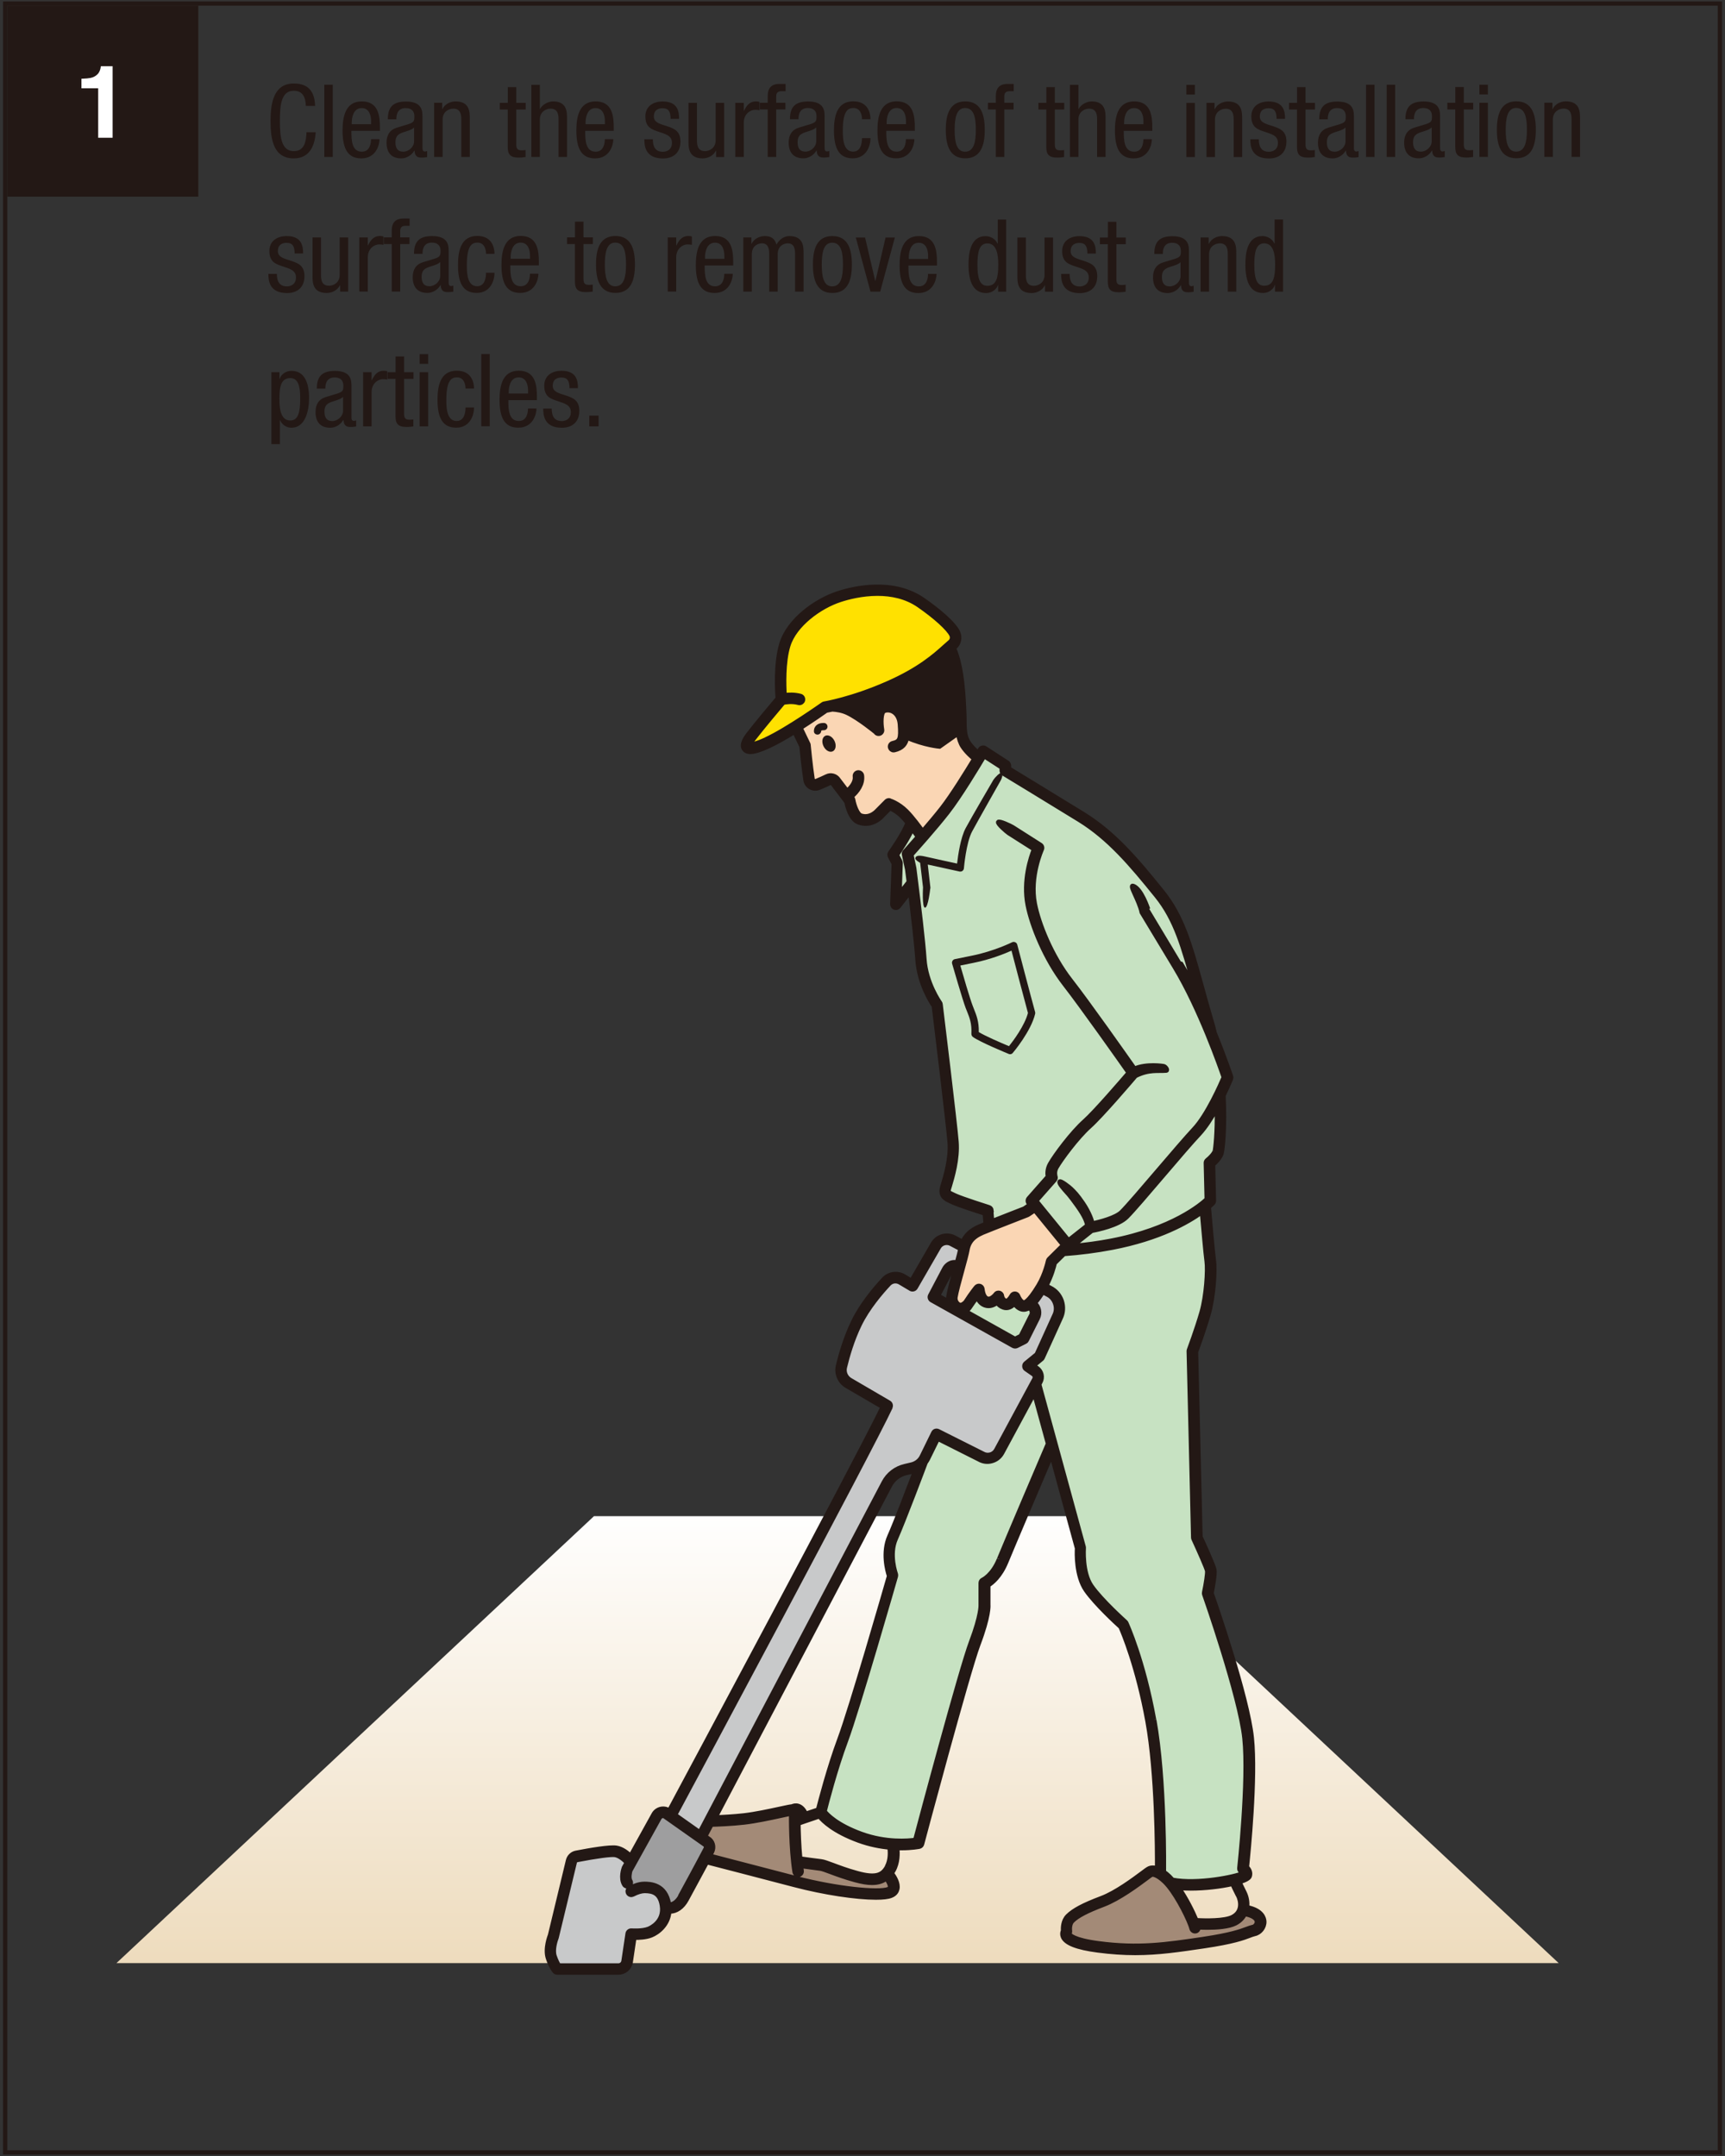 <?xml version="1.0" encoding="UTF-8"?>
<svg id="_レイヤー_2" data-name="レイヤー 2" xmlns="http://www.w3.org/2000/svg" width="240" height="300" xmlns:xlink="http://www.w3.org/1999/xlink" viewBox="0 0 240 300">
  <rect x="0" y="0" width="240" height="300" fill="#333333" stroke="none"/>
  <defs>
    <style>
      .cls-1 {
        fill: url(#linear-gradient);
      }

      .cls-2 {
        fill: #fad6b4;
      }

      .cls-3 {
        fill: #fff;
      }

      .cls-4 {
        fill: #ffe100;
      }

      .cls-5 {
        fill: #9e9e9f;
      }

      .cls-6 {
        fill: #c7e2c2;
      }

      .cls-7 {
        fill: #c8c9ca;
      }

      .cls-8, .cls-9 {
        fill: #231815;
      }

      .cls-10 {
        fill: #a38a77;
      }

      .cls-11 {
        fill: none;
      }

      .cls-11, .cls-9 {
        stroke: #231815;
        stroke-width: .59px;
      }
    </style>
    <linearGradient id="linear-gradient" x1="116.53" y1="209.86" x2="116.53" y2="286.76" gradientUnits="userSpaceOnUse">
      <stop offset="0" stop-color="#fff"/>
      <stop offset="1" stop-color="#ead4af"/>
    </linearGradient>
  </defs>
  <rect class="cls-8" x="1.01" y=".79" width="26.58" height="26.58"/>
  <g>
    <path class="cls-8" d="M214.87,21.83h1.18v-5.2c0-1.1,.86-1.52,1.49-1.52,1.07,0,1.11,.94,1.11,1.52v5.2h1.18v-5.34c0-.89,0-2.39-1.98-2.39-.73,0-1.52,.39-1.83,1.08h-.03v-.89h-1.12v7.53Zm-3.93-.73c-1.21,0-1.45-1.41-1.45-3.04s.25-3.04,1.45-3.04c1.27,0,1.5,1.41,1.5,3.04s-.25,3.04-1.5,3.04Zm-2.68-3.04c0,2.12,.53,3.96,2.71,3.96s2.71-1.84,2.71-3.96-.53-3.96-2.71-3.96-2.71,1.84-2.71,3.96Zm-2.43-4.92h1.18v-1.35h-1.18v1.35Zm0,8.69h1.18v-7.53h-1.18v7.53Zm-3.36-7.53h-1.1v.93h1.1v5.2c0,.98,.3,1.49,1.52,1.49,.49,0,.8-.06,.96-.08v-.97c-.13,.01-.27,.04-.52,.04-.62,0-.77-.24-.77-.84v-4.84h1.31v-.93h-1.31v-2.19h-1.18v2.19Zm-3.28,5.37c0,.77-.74,1.43-1.52,1.43s-1.07-.53-1.07-1.29c0-.66,.2-.96,.58-1.19,.53-.32,1.57-.42,2.01-.89v1.94Zm-2.46-3.09v-.07c0-.27,0-1.48,1.29-1.48,.79,0,1.21,.41,1.21,1.11,0,.63,0,.87-.86,1.14l-1.59,.48c-.97,.3-1.42,1.03-1.42,2.08,0,1.35,.65,2.19,2.05,2.19,.7,0,1.43-.41,1.81-1.08h.03c.06,.97,.62,.97,1.07,.97,.3,0,.6-.06,.69-.07v-.84l-.28,.07c-.37,0-.37-.3-.37-.6v-4.2c0-.79,0-2.16-2.29-2.16-1.8,0-2.53,.76-2.53,2.47h1.18Zm-3.8,5.26h1.18V11.79h-1.18v10.04Zm-2.87,0h1.18V11.79h-1.18v10.04Zm-2.86-2.16c0,.77-.74,1.43-1.52,1.43s-1.07-.53-1.07-1.29c0-.66,.2-.96,.58-1.19,.53-.32,1.57-.42,2.01-.89v1.94Zm-2.46-3.09v-.07c0-.27,0-1.48,1.29-1.48,.79,0,1.21,.41,1.21,1.11,0,.63,0,.87-.86,1.14l-1.59,.48c-.97,.3-1.42,1.03-1.42,2.08,0,1.35,.65,2.19,2.05,2.19,.7,0,1.43-.41,1.81-1.08h.03c.06,.97,.62,.97,1.07,.97,.3,0,.6-.06,.69-.07v-.84l-.28,.07c-.37,0-.37-.3-.37-.6v-4.2c0-.79,0-2.16-2.29-2.16-1.8,0-2.53,.76-2.53,2.47h1.18Zm-4.29-2.28h-1.1v.93h1.1v5.2c0,.98,.3,1.49,1.52,1.49,.49,0,.8-.06,.96-.08v-.97c-.13,.01-.27,.04-.52,.04-.62,0-.77-.24-.77-.84v-4.84h1.31v-.93h-1.31v-2.19h-1.18v2.19Zm-1.66,2.21c-.01-.89-.1-2.4-2.29-2.4-1.31,0-2.4,.67-2.4,2.08,0,1.56,.94,1.83,1.86,2.14s1.84,.52,1.84,1.53c0,1.07-.87,1.25-1.25,1.25-1.15,0-1.41-.83-1.41-1.74h-1.18c0,.77,.03,2.67,2.59,2.67,1.41,0,2.43-.77,2.43-2.36,0-1.49-.93-1.81-1.84-2.12-.93-.31-1.86-.48-1.86-1.36,0-1.05,.84-1.15,1.22-1.15,.86,0,1.11,.52,1.11,1.48h1.18Zm-10.93,5.33h1.18v-5.2c0-1.1,.86-1.52,1.49-1.52,1.07,0,1.11,.94,1.11,1.52v5.2h1.18v-5.34c0-.89,0-2.39-1.98-2.39-.73,0-1.52,.39-1.83,1.08h-.03v-.89h-1.12v7.53Zm-2.8-8.69h1.18v-1.35h-1.18v1.35Zm0,8.69h1.18v-7.53h-1.18v7.53Zm-4.74-3.63v-.48c0-1.62-.21-3.63-2.52-3.63s-2.68,2.18-2.68,4.06c0,2.59,.77,3.87,2.61,3.87,2.05,0,2.53-1.87,2.53-2.67h-1.18c0,.56-.15,1.74-1.28,1.74-1.45,0-1.45-1.74-1.45-2.9h3.96Zm-3.92-.93v-.28c0-.45,.14-1.97,1.38-1.97,1.04,0,1.31,1,1.31,1.84v.41h-2.68Zm-7.54,4.55h1.18v-5.2c0-1.1,.86-1.52,1.49-1.52,1.07,0,1.11,.94,1.11,1.52v5.2h1.18v-5.34c0-.89,0-2.39-1.94-2.39-.67,0-1.5,.44-1.81,1.05h-.03v-3.36h-1.18v10.04Zm-3.29-7.53h-1.1v.93h1.1v5.2c0,.98,.3,1.49,1.52,1.49,.49,0,.8-.06,.96-.08v-.97c-.13,.01-.27,.04-.52,.04-.62,0-.77-.24-.77-.84v-4.84h1.31v-.93h-1.31v-2.19h-1.18v2.19Zm-7.02,7.53h1.18v-6.61h1.29v-.93h-1.29v-.89c0-.52,.25-.72,.76-.72h.55v-1.01h-.86c-1.14,0-1.63,.59-1.63,1.73v.89h-1.1v.93h1.1v6.61Zm-4.28-.73c-1.21,0-1.45-1.41-1.45-3.04s.25-3.04,1.45-3.04c1.27,0,1.5,1.41,1.5,3.04s-.25,3.04-1.5,3.04Zm-2.68-3.04c0,2.12,.53,3.96,2.71,3.96s2.71-1.84,2.71-3.96-.53-3.96-2.71-3.96-2.71,1.84-2.71,3.96Zm-4.31,.14v-.48c0-1.62-.21-3.63-2.52-3.63s-2.68,2.18-2.68,4.06c0,2.59,.77,3.87,2.61,3.87,2.05,0,2.53-1.87,2.53-2.67h-1.18c0,.56-.15,1.74-1.28,1.74-1.45,0-1.45-1.74-1.45-2.9h3.96Zm-3.92-.93v-.28c0-.45,.14-1.97,1.38-1.97,1.04,0,1.31,1,1.31,1.84v.41h-2.68Zm-2.25-.69c0-.87-.35-2.49-2.4-2.49-2.32,0-2.68,2.18-2.68,4.06,0,2.59,.77,3.87,2.61,3.87s2.47-1.62,2.47-2.81h-1.18c0,.82-.22,1.88-1.24,1.88-1.42,0-1.43-1.97-1.43-2.95,0-2.76,.74-3.12,1.48-3.12,.9,0,1.19,.83,1.19,1.56h1.18Zm-7.55,3.08c0,.77-.74,1.43-1.52,1.43s-1.07-.53-1.07-1.29c0-.66,.2-.96,.58-1.19,.53-.32,1.57-.42,2.01-.89v1.94Zm-2.46-3.09v-.07c0-.27,0-1.48,1.29-1.48,.79,0,1.21,.41,1.21,1.11,0,.63,0,.87-.86,1.14l-1.59,.48c-.97,.3-1.42,1.03-1.42,2.08,0,1.35,.65,2.19,2.05,2.19,.7,0,1.43-.41,1.81-1.08h.03c.06,.97,.62,.97,1.07,.97,.3,0,.6-.06,.69-.07v-.84l-.28,.07c-.37,0-.37-.3-.37-.6v-4.2c0-.79,0-2.16-2.29-2.16-1.8,0-2.53,.76-2.53,2.47h1.18Zm-4.29,5.26h1.18v-6.61h1.29v-.93h-1.29v-.89c0-.52,.25-.72,.76-.72h.55v-1.01h-.86c-1.14,0-1.63,.59-1.63,1.73v.89h-1.1v.93h1.1v6.61Zm-4.51,0h1.18v-4.77c0-1.25,.96-1.79,1.55-1.79,.38,0,.52,.04,.63,.06v-1.15c-.11-.06-.28-.08-.52-.08-.84,0-1.29,.6-1.63,1.32h-.03v-1.12h-1.18v7.53Zm-1.55-7.53h-1.18v5.2c0,1.1-.86,1.52-1.49,1.52-1.07,0-1.11-.94-1.11-1.52v-5.2h-1.18v5.34c0,.89,0,2.39,1.98,2.39,.73,0,1.52-.39,1.83-1.08h.03v.89h1.12v-7.53Zm-6.27,2.21c-.01-.89-.1-2.4-2.29-2.4-1.31,0-2.4,.67-2.4,2.08,0,1.56,.94,1.83,1.86,2.14s1.84,.52,1.84,1.53c0,1.07-.87,1.25-1.25,1.25-1.15,0-1.41-.83-1.41-1.74h-1.18c0,.77,.03,2.67,2.59,2.67,1.41,0,2.43-.77,2.43-2.36,0-1.49-.93-1.81-1.84-2.12-.93-.31-1.86-.48-1.86-1.36,0-1.05,.84-1.15,1.22-1.15,.86,0,1.11,.52,1.11,1.48h1.18Zm-9.09,1.7v-.48c0-1.62-.21-3.63-2.52-3.63s-2.68,2.18-2.68,4.06c0,2.59,.77,3.87,2.61,3.87,2.05,0,2.53-1.87,2.53-2.67h-1.18c0,.56-.15,1.74-1.28,1.74-1.45,0-1.45-1.74-1.45-2.9h3.96Zm-3.92-.93v-.28c0-.45,.14-1.97,1.38-1.97,1.04,0,1.31,1,1.31,1.84v.41h-2.68Zm-7.54,4.55h1.18v-5.2c0-1.1,.86-1.52,1.49-1.52,1.07,0,1.11,.94,1.11,1.52v5.2h1.18v-5.34c0-.89,0-2.39-1.94-2.39-.67,0-1.5,.44-1.81,1.05h-.03v-3.36h-1.18v10.04Zm-3.29-7.53h-1.1v.93h1.1v5.2c0,.98,.3,1.49,1.52,1.49,.49,0,.8-.06,.96-.08v-.97c-.13,.01-.27,.04-.52,.04-.62,0-.77-.24-.77-.84v-4.84h1.31v-.93h-1.31v-2.19h-1.18v2.19Zm-10.24,7.53h1.18v-5.2c0-1.1,.86-1.52,1.49-1.52,1.07,0,1.11,.94,1.11,1.52v5.2h1.18v-5.34c0-.89,0-2.39-1.98-2.39-.73,0-1.52,.39-1.83,1.08h-.03v-.89h-1.12v7.53Zm-2.79-2.16c0,.77-.74,1.43-1.52,1.43s-1.07-.53-1.07-1.29c0-.66,.2-.96,.58-1.19,.53-.32,1.57-.42,2.01-.89v1.94Zm-2.46-3.09v-.07c0-.27,0-1.48,1.29-1.48,.79,0,1.21,.41,1.21,1.11,0,.63,0,.87-.86,1.14l-1.59,.48c-.97,.3-1.42,1.03-1.42,2.08,0,1.35,.65,2.19,2.05,2.19,.7,0,1.43-.41,1.81-1.08h.03c.06,.97,.62,.97,1.07,.97,.3,0,.6-.06,.69-.07v-.84l-.28,.07c-.37,0-.37-.3-.37-.6v-4.2c0-.79,0-2.16-2.29-2.16-1.8,0-2.53,.76-2.53,2.47h1.18Zm-2.29,1.63v-.48c0-1.62-.21-3.63-2.52-3.63s-2.68,2.18-2.68,4.06c0,2.59,.77,3.87,2.61,3.87,2.05,0,2.53-1.87,2.53-2.67h-1.18c0,.56-.15,1.74-1.28,1.74-1.45,0-1.45-1.74-1.45-2.9h3.96Zm-3.92-.93v-.28c0-.45,.14-1.97,1.38-1.97,1.04,0,1.31,1,1.31,1.84v.41h-2.68Zm-3.82,4.55h1.18V11.79h-1.18v10.04Zm-2.48-3.44c-.04,1.22-.25,2.63-1.76,2.63-1.71,0-1.94-1.88-1.94-4.2s.22-4.2,1.94-4.2c1.28,0,1.64,.97,1.67,2.11h1.29c-.06-1.97-.91-3.12-2.97-3.12-2.77,0-3.23,2.68-3.23,5.21s.38,5.21,3.23,5.21c2.19,0,2.94-1.74,3.05-3.64h-1.29Z"/>
    <path class="cls-8" d="M178.52,30.54h-1.18v3.36h-.03c-.27-.65-.98-1.05-1.66-1.05-2.12,0-2.38,2.39-2.38,3.96,0,2.38,.67,3.96,2.46,3.96,.82,0,1.48-.56,1.63-1.12h.03v.93h1.12v-10.04Zm-4.01,6.27c0-1.8,.28-2.95,1.38-2.95,1.27,0,1.52,1.49,1.52,2.95,0,1.71-.21,2.95-1.52,2.95-1.1,0-1.38-1.15-1.38-2.95Zm-7.47,3.77h1.18v-5.2c0-1.1,.86-1.52,1.49-1.52,1.07,0,1.11,.94,1.11,1.52v5.2h1.18v-5.34c0-.89,0-2.39-1.98-2.39-.73,0-1.52,.39-1.83,1.08h-.03v-.89h-1.12v7.53Zm-2.79-2.16c0,.77-.74,1.43-1.52,1.43s-1.07-.53-1.07-1.29c0-.66,.2-.96,.58-1.19,.53-.32,1.57-.42,2.01-.89v1.94Zm-2.46-3.09v-.07c0-.27,0-1.48,1.29-1.48,.79,0,1.21,.41,1.21,1.11,0,.63,0,.87-.86,1.14l-1.59,.48c-.97,.3-1.42,1.03-1.42,2.08,0,1.35,.65,2.19,2.05,2.19,.7,0,1.43-.41,1.81-1.08h.03c.06,.97,.62,.97,1.07,.97,.3,0,.6-.06,.69-.07v-.84l-.28,.07c-.37,0-.37-.3-.37-.6v-4.2c0-.79,0-2.16-2.29-2.16-1.8,0-2.53,.76-2.53,2.47h1.18Zm-7.66-2.28h-1.1v.93h1.1v5.2c0,.98,.3,1.49,1.52,1.49,.49,0,.8-.06,.96-.08v-.97c-.13,.01-.27,.04-.52,.04-.62,0-.77-.24-.77-.84v-4.84h1.31v-.93h-1.31v-2.19h-1.18v2.19Zm-1.66,2.21c-.01-.89-.1-2.4-2.29-2.4-1.31,0-2.4,.67-2.4,2.08,0,1.56,.94,1.83,1.86,2.14s1.84,.52,1.84,1.53c0,1.07-.87,1.25-1.25,1.25-1.15,0-1.41-.83-1.41-1.74h-1.18c0,.77,.03,2.67,2.59,2.67,1.41,0,2.43-.77,2.43-2.36,0-1.49-.93-1.81-1.84-2.12-.93-.31-1.86-.48-1.86-1.36,0-1.05,.84-1.15,1.22-1.15,.86,0,1.11,.52,1.11,1.48h1.18Zm-5.96-2.21h-1.18v5.2c0,1.1-.86,1.52-1.49,1.52-1.07,0-1.11-.94-1.11-1.52v-5.2h-1.18v5.34c0,.89,0,2.39,1.98,2.39,.73,0,1.52-.39,1.83-1.08h.03v.89h1.12v-7.53Zm-6.51-2.5h-1.18v3.36h-.03c-.27-.65-.98-1.05-1.66-1.05-2.12,0-2.38,2.39-2.38,3.96,0,2.38,.67,3.96,2.46,3.96,.82,0,1.48-.56,1.63-1.12h.03v.93h1.12v-10.04Zm-4.01,6.27c0-1.8,.28-2.95,1.38-2.95,1.27,0,1.52,1.49,1.52,2.95,0,1.71-.21,2.95-1.52,2.95-1.1,0-1.38-1.15-1.38-2.95Zm-5.63,.14v-.48c0-1.62-.21-3.63-2.52-3.63s-2.68,2.18-2.68,4.06c0,2.59,.77,3.87,2.61,3.87,2.05,0,2.53-1.87,2.53-2.67h-1.18c0,.56-.15,1.74-1.28,1.74-1.45,0-1.45-1.74-1.45-2.9h3.96Zm-3.92-.93v-.28c0-.45,.14-1.97,1.38-1.97,1.04,0,1.31,1,1.31,1.84v.41h-2.68Zm-5.33,4.55h1.35l2.04-7.53h-1.29l-1.41,6.04h-.03l-1.41-6.04h-1.29l2.04,7.53Zm-5.33-.73c-1.21,0-1.45-1.41-1.45-3.04s.25-3.04,1.45-3.04c1.27,0,1.5,1.41,1.5,3.04s-.25,3.04-1.5,3.04Zm-2.68-3.04c0,2.12,.53,3.96,2.71,3.96s2.71-1.84,2.71-3.96-.53-3.96-2.71-3.96-2.71,1.84-2.71,3.96Zm-9.68,3.77h1.18v-5.2c0-1.18,.86-1.52,1.41-1.52,.97,0,1.01,.94,1.01,1.52v5.2h1.18v-5.2c0-1.18,.86-1.52,1.41-1.52,.97,0,1.01,.94,1.01,1.52v5.2h1.18v-5.34c0-.89,0-2.39-1.98-2.39-.77,0-1.45,.53-1.79,1.19-.24-.86-.76-1.19-1.63-1.19-.73,0-1.52,.39-1.83,1.08h-.03v-.89h-1.12v7.53Zm-1.41-3.63v-.48c0-1.62-.21-3.63-2.52-3.63s-2.68,2.18-2.68,4.06c0,2.59,.77,3.87,2.61,3.87,2.05,0,2.53-1.87,2.53-2.67h-1.18c0,.56-.15,1.74-1.28,1.74-1.45,0-1.45-1.74-1.45-2.9h3.96Zm-3.92-.93v-.28c0-.45,.14-1.97,1.38-1.97,1.04,0,1.31,1,1.31,1.84v.41h-2.68Zm-5.19,4.55h1.18v-4.77c0-1.25,.96-1.79,1.55-1.79,.38,0,.52,.04,.63,.06v-1.15c-.11-.06-.28-.08-.52-.08-.84,0-1.29,.6-1.63,1.32h-.03v-1.12h-1.18v7.53Zm-7.3-.73c-1.21,0-1.45-1.41-1.45-3.04s.25-3.04,1.45-3.04c1.27,0,1.5,1.41,1.5,3.04s-.25,3.04-1.5,3.04Zm-2.68-3.04c0,2.12,.53,3.96,2.71,3.96s2.71-1.84,2.71-3.96-.53-3.96-2.71-3.96-2.71,1.84-2.71,3.96Zm-2.93-3.77h-1.1v.93h1.1v5.2c0,.98,.3,1.49,1.52,1.49,.49,0,.8-.06,.96-.08v-.97c-.13,.01-.27,.04-.52,.04-.62,0-.77-.24-.77-.84v-4.84h1.31v-.93h-1.31v-2.19h-1.18v2.19Zm-5.02,3.91v-.48c0-1.62-.21-3.63-2.52-3.63s-2.68,2.18-2.68,4.06c0,2.59,.77,3.87,2.61,3.87,2.05,0,2.53-1.87,2.53-2.67h-1.18c0,.56-.15,1.74-1.28,1.74-1.45,0-1.45-1.74-1.45-2.9h3.96Zm-3.92-.93v-.28c0-.45,.14-1.97,1.38-1.97,1.04,0,1.31,1,1.31,1.84v.41h-2.68Zm-2.25-.69c0-.87-.35-2.49-2.4-2.49-2.32,0-2.68,2.18-2.68,4.06,0,2.59,.77,3.87,2.61,3.87s2.47-1.62,2.47-2.81h-1.18c0,.82-.22,1.88-1.24,1.88-1.42,0-1.43-1.97-1.43-2.95,0-2.76,.74-3.12,1.48-3.12,.9,0,1.19,.83,1.19,1.56h1.18Zm-7.55,3.08c0,.77-.74,1.43-1.52,1.43s-1.07-.53-1.07-1.29c0-.66,.2-.96,.58-1.19,.53-.32,1.57-.42,2.01-.89v1.94Zm-2.46-3.09v-.07c0-.27,0-1.48,1.29-1.48,.79,0,1.21,.41,1.21,1.11,0,.63,0,.87-.86,1.14l-1.59,.48c-.97,.3-1.42,1.03-1.42,2.08,0,1.35,.65,2.19,2.05,2.19,.7,0,1.43-.41,1.81-1.08h.03c.06,.97,.62,.97,1.07,.97,.3,0,.6-.06,.69-.07v-.84l-.28,.07c-.37,0-.37-.3-.37-.6v-4.2c0-.79,0-2.16-2.29-2.16-1.8,0-2.53,.76-2.53,2.47h1.18Zm-4.29,5.26h1.18v-6.61h1.29v-.93h-1.29v-.89c0-.52,.25-.72,.76-.72h.55v-1.01h-.86c-1.14,0-1.63,.59-1.63,1.73v.89h-1.1v.93h1.1v6.61Zm-4.51,0h1.18v-4.77c0-1.25,.96-1.79,1.55-1.79,.38,0,.52,.04,.63,.06v-1.15c-.11-.06-.28-.08-.52-.08-.84,0-1.29,.6-1.63,1.32h-.03v-1.12h-1.18v7.53Zm-1.55-7.53h-1.18v5.2c0,1.1-.86,1.52-1.49,1.52-1.07,0-1.11-.94-1.11-1.52v-5.2h-1.18v5.34c0,.89,0,2.39,1.98,2.39,.73,0,1.52-.39,1.83-1.08h.03v.89h1.12v-7.53Zm-6.27,2.21c-.01-.89-.1-2.4-2.29-2.4-1.31,0-2.4,.67-2.4,2.08,0,1.56,.94,1.83,1.86,2.14s1.84,.52,1.84,1.53c0,1.07-.87,1.25-1.25,1.25-1.15,0-1.41-.83-1.41-1.74h-1.18c0,.77,.03,2.67,2.59,2.67,1.41,0,2.43-.77,2.43-2.36,0-1.49-.93-1.81-1.84-2.12-.93-.31-1.86-.48-1.86-1.36,0-1.05,.84-1.15,1.22-1.15,.86,0,1.11,.52,1.11,1.48h1.18Z"/>
    <path class="cls-8" d="M81.99,59.32h1.29v-1.49h-1.29v1.49Zm-1.58-5.33c-.01-.89-.1-2.4-2.29-2.4-1.31,0-2.4,.67-2.4,2.08,0,1.56,.94,1.83,1.86,2.14s1.84,.52,1.84,1.53c0,1.07-.87,1.25-1.25,1.25-1.15,0-1.41-.83-1.41-1.74h-1.18c0,.77,.03,2.67,2.59,2.67,1.41,0,2.43-.77,2.43-2.36,0-1.49-.93-1.81-1.84-2.12-.93-.31-1.86-.48-1.86-1.36,0-1.05,.84-1.15,1.22-1.15,.86,0,1.11,.52,1.11,1.48h1.18Zm-5.71,1.7v-.48c0-1.62-.21-3.63-2.52-3.63s-2.68,2.18-2.68,4.06c0,2.59,.77,3.87,2.61,3.87,2.05,0,2.53-1.87,2.53-2.67h-1.18c0,.56-.15,1.74-1.28,1.74-1.45,0-1.45-1.74-1.45-2.9h3.96Zm-3.92-.93v-.28c0-.45,.14-1.97,1.38-1.97,1.04,0,1.31,1,1.31,1.84v.41h-2.68Zm-3.82,4.55h1.18v-10.04h-1.18v10.04Zm-1.01-5.24c0-.87-.35-2.49-2.4-2.49-2.32,0-2.68,2.18-2.68,4.06,0,2.59,.77,3.87,2.61,3.87s2.47-1.62,2.47-2.81h-1.18c0,.82-.22,1.88-1.24,1.88-1.42,0-1.43-1.97-1.43-2.95,0-2.76,.74-3.12,1.48-3.12,.9,0,1.19,.83,1.19,1.56h1.18Zm-7.56-3.44h1.18v-1.35h-1.18v1.35Zm0,8.69h1.18v-7.53h-1.18v7.53Zm-3.36-7.53h-1.1v.93h1.1v5.2c0,.98,.3,1.49,1.52,1.49,.49,0,.8-.06,.96-.08v-.97c-.13,.01-.27,.04-.52,.04-.62,0-.77-.24-.77-.84v-4.84h1.31v-.93h-1.31v-2.19h-1.18v2.19Zm-4.51,7.53h1.18v-4.77c0-1.25,.96-1.79,1.55-1.79,.38,0,.52,.04,.63,.06v-1.15c-.11-.06-.28-.08-.52-.08-.84,0-1.29,.6-1.63,1.32h-.03v-1.12h-1.18v7.53Zm-2.79-2.16c0,.77-.74,1.43-1.52,1.43s-1.07-.53-1.07-1.29c0-.66,.2-.96,.58-1.19,.53-.32,1.57-.42,2.01-.89v1.94Zm-2.46-3.09v-.07c0-.27,0-1.48,1.29-1.48,.79,0,1.21,.41,1.21,1.11,0,.63,0,.87-.86,1.14l-1.59,.48c-.97,.3-1.42,1.03-1.42,2.08,0,1.35,.65,2.19,2.05,2.19,.7,0,1.43-.41,1.81-1.08h.03c.06,.97,.62,.97,1.07,.97,.3,0,.6-.06,.69-.07v-.84l-.28,.07c-.37,0-.37-.3-.37-.6v-4.2c0-.79,0-2.16-2.29-2.16-1.8,0-2.53,.76-2.53,2.47h1.18Zm-7.51,7.73h1.18v-3.33h.03c.27,.65,.9,1.05,1.57,1.05,1.95,0,2.46-2.39,2.46-4.1,0-2.23-.67-3.82-2.46-3.82-.82,0-1.48,.56-1.63,1.12h-.03v-.93h-1.12v10.01Zm1.11-6.24c0-1.71,.21-2.95,1.52-2.95,1.1,0,1.38,1.15,1.38,2.81,0,1.94-.28,3.09-1.38,3.09-1.27,0-1.52-1.49-1.52-2.95Z"/>
  </g>
  <path class="cls-3" d="M13.66,12.3v6.87h2.01V9.21h-1.63l-.08,.4c-.09,.3-.21,.54-.38,.71-.25,.26-.57,.43-.96,.52-.25,.05-.68,.1-1.29,.12v1.33h2.34Z"/>
  <g>
    <polygon class="cls-1" points="216.86 273.16 16.2 273.16 82.64 210.97 150.42 210.97 216.86 273.16"/>
    <polygon class="cls-2" points="110.97 101.4 111.89 103.47 112.65 108.89 113.23 109.33 115.88 108.49 118.15 111.2 118.73 112.99 119.69 113.76 121.7 113.76 123.61 111.89 125.28 113.45 128.59 116.29 135.8 105.41 133.41 101.75 124.12 95.63 115.13 98.27 110.97 101.4"/>
    <polygon class="cls-2" points="144.12 167.96 141.88 169.1 136.75 171.08 135.4 171.66 134.08 173.6 132.21 181 133.79 182.18 135.91 179.94 136.97 181.11 138.73 181 139.68 181.66 141.11 180.78 142.03 181.55 143.6 181.04 145.51 178.06 146.28 175.73 148.47 173.5 144.12 167.96"/>
    <polygon class="cls-4" points="133.01 88.6 129.29 84.77 125 82.47 117.57 82.79 111.97 85.53 109.3 89.75 108.52 94.51 108.78 96.92 105.64 100.59 103.47 103.22 104.54 104.12 107.11 103.25 115.13 98.27 122.39 96.81 128.67 93.3 133.01 88.6"/>
    <path class="cls-6" d="M126.41,118.63l10.31-13.97,3.14,1.78v.84l13.55,8.48,7.27,7.74,4.76,8.95,3.24,12.09,1.94,5.44-1.15,3.61,.05,4.55-1.15,3.98,.05,4.92-7.69,4.55-12.27,2.3v-.89l-4.45-5.34-6.93,2.63-.22-1.8-4.67-1.88-1.17-1.33,1.39-5.32-2.1-19.89-2.04-4.81-.63-6.65-.89-5.08-2.15,1.62s-.05-4.76,0-4.92c.05-.16-.37-1.57-.37-1.57l2.77-4.19,.96,1.29-1.59,2.85Z"/>
    <polyline class="cls-6" points="133.91 182.42 141.32 186.79 142.54 186.09 144.12 182.42 143.99 181.32 142.75 181.32 141.11 180.78 140.34 181.26 139.01 180.78 137.76 181.08 136.97 181.11 135.91 179.94 135.25 180.67 133.79 182.18"/>
    <polygon class="cls-6" points="148.47 173.9 161.57 171.73 167.55 167.96 168.31 176.18 167.26 184.11 165.92 187.9 166.56 213.96 168.55 218.57 167.96 221.84 171.99 234.43 173.97 242.77 173.97 249.77 172.98 259.56 173.38 260.84 170.18 262.01 164.93 262.3 163.3 262.3 161.22 260.43 161.22 247.26 159.27 236.18 157 227.61 156.3 226.09 153.44 223.35 151.05 220.49 150.53 218.16 150.29 215.13 146.33 201.72 143.18 208.66 138.95 218.28 137.76 219.68 137.06 220.5 137.06 224.29 134.67 231.28 130.88 244.81 127.61 256.53 125.17 256.82 119.74 255.89 116.42 254.2 114.15 252.1 116.89 242.71 120.62 231.23 124.23 219.39 123.77 216.77 123.77 215.13 125.86 210 128.08 204.11 130.3 199.62 136.83 202.95 137.88 203 138.95 202.31 144.06 193.15 144.4 191.63 142.89 190.06 144.93 188.84 147.45 182.48 147.03 180.67 144.79 179.18 146.28 175.73 148.47 173.9"/>
    <polygon class="cls-10" points="160.3 260.41 163.12 262.3 165.32 265.68 166.24 267.81 169.02 267.81 172.1 267 172.79 265.83 174.33 266.38 175.25 267.18 175.06 268.39 167.59 270.44 160.56 271.32 155.91 271.32 152.03 270.85 149.79 270.22 148.44 269.05 148.05 267.34 150.05 266.08 154.15 264.33 157.3 262.57 159.46 260.88 160.3 260.41"/>
    <polygon class="cls-10" points="99.21 253.34 104.96 253.05 110.49 251.98 110.71 253.34 110.71 257 111.23 259.09 115.22 259.67 118.48 260.81 121.48 261.25 123.17 260.63 124.12 261.69 124.12 263.01 122.21 263.63 112.73 262.3 107.16 261.03 99.58 259.12 98.19 258.54 98.85 257.04 97.45 255.61 99.21 253.34"/>
    <path class="cls-7" d="M79.91,258.43l5.49-.92,2.67,1.21-.84,1.94,.31,1.74,.53,.6h2.89l1.28,1.25v2.53s-1.14,1.9-1.28,1.9h-2.16l-1.03,.59-.66,3.92-.66,.84h-8.61l-.48-.51-.59-1.94,.81-4.5,2.31-8.64Z"/>
    <polygon class="cls-5" points="92.25 252.2 98.74 256.93 98.27 258.36 95.15 264.29 93.43 265.53 92.25 265.53 91.12 263.34 89.84 262.75 88.41 262.82 87.98 262.89 87.75 262.16 86.98 260.7 87.49 259.16 92.25 252.2"/>
    <polygon class="cls-7" points="93.37 252.2 123.54 195.6 117.9 192.4 117.13 191.31 117.07 189.71 118.67 183.93 123.28 178.43 124.82 177.79 126.93 178.75 130.32 173.05 131.8 172.35 134.31 173.26 133.35 176.48 132.21 176.32 129.75 180.42 141.32 186.79 142.54 186.09 144.12 182.42 143.77 181.32 144.79 179.18 147.04 180.23 147.45 181.89 146.93 183.79 144.93 188.84 143.07 189.83 144.12 190.92 144.4 191.63 138.95 202.07 137.82 202.77 137.11 202.77 130.2 199.82 128.08 204.11 125.46 204.63 123.54 205.84 97.45 255.61 93.37 252.2"/>
    <path class="cls-8" d="M114.81,102.39c-.42,.21-.52,.85-.23,1.45,.29,.6,.87,.91,1.29,.7,.42-.21,.52-.86,.23-1.45-.29-.6-.87-.91-1.3-.7"/>
    <path class="cls-8" d="M133.61,121.28c.11,0,.21-.03,.3-.1,.12-.09,.19-.22,.2-.36,0-.04,.31-3.58,1.14-5.12,.87-1.62,3.95-7.04,3.98-7.1,.14-.24,.37-.9,.13-1.04-.24-.14-.99,.7-1.14,.94-.14,.24-2.98,5.09-3.86,6.72-.72,1.33-1.07,3.81-1.2,4.94,0,0-3.27-.7-4.37-.96-1.1-.27-1.38-.07-1.44,.2-.06,.27,.67,.66,.67,.66l.4,3.41s-.16,2.83,.28,2.83,.72-2.62,.72-2.62c.03-.08,.04-.16,.02-.24l-.36-3.14,4.42,.97s.07,.01,.11,.01"/>
    <path class="cls-9" d="M173.51,265.4c.09-.7-.04-1.44-.36-2.08-.32-.64-.55-1.12-.69-1.43,.8-.25,1.33-.53,1.42-.81,.18-.55-.1-1.01-.39-1.28,.2-1.91,1.26-12.48,.68-18-.6-5.72-5.06-18.59-5.6-20.12,.15-.75,.51-2.64,.39-3.27-.12-.62-1.54-3.73-1.93-4.57l-.62-25.73c.19-.51,1.12-3.05,1.74-5.2,.71-2.44,.94-6.19,.74-7.52-.15-1.08-.6-6.22-.7-7.43,.35-.3,.54-.5,.57-.53,.09-.1,.14-.22,.14-.36l-.12-5.01c.33-.29,.96-.9,1.17-1.53,.17-.51,.51-3.76,.28-8.1,.61-1.25,1-2.21,1.04-2.3,.04-.11,.05-.24,.01-.35-.02-.05-.91-2.72-2.32-6.16,0-.02,0-.04,0-.06-.14-.61-.19-.78-.3-1.15l-.15-.52c-.52-1.76-.96-3.35-1.36-4.82-1.59-5.75-2.65-9.55-5.43-13.01-3.64-4.52-6.76-8.18-11.01-10.8-3.8-2.35-9.13-5.58-10.32-6.31v-.41c0-.17-.09-.33-.23-.43l-3.1-2.01c-.11-.07-.26-.1-.39-.06-.13,.03-.25,.11-.32,.23,0,.01-.11,.18-.27,.46-.33-.28-.91-.81-1.3-1.41-.74-1.12-.53-2.46-.61-4.11-.08-1.64-.22-6.37-1.44-9.02,.03-.03,.07-.06,.1-.09,.62-.52,.8-1.38,.47-2.12-.57-1.26-2.89-3.17-4.88-4.54-4.21-2.91-9.67-1.6-11.82-.9-3.16,1.03-6.89,3.77-7.88,7.03-.84,2.74-.6,6.64-.52,7.6-.58,.69-2.88,3.41-4.09,4.99-.27,.35-1.11,1.44-.56,2.12,.18,.23,.45,.35,.84,.35,.58,0,1.4-.26,2.56-.79,1.08-.5,2.36-1.23,3.59-1.99l.97,2.02c.05,.51,.3,3.07,.56,4.7,.07,.42,.31,.77,.68,.98,.37,.21,.81,.24,1.2,.08,.58-.24,1.12-.48,1.51-.67,.14-.07,.3-.02,.41,.14l1.89,2.49c.12,.62,.57,2.48,1.74,2.87,1.95,.67,3.28-.93,3.3-.96l1.03-1.03c.36,.16,1.01,.5,1.62,1.11,.26,.26,.53,.57,.81,.91-.56,1.57-2.39,4.13-2.41,4.15-.11,.16-.13,.36-.04,.53l.53,1.02-.2,5.62c0,.22,.13,.42,.33,.49,.06,.02,.12,.03,.17,.03,.15,0,.3-.07,.4-.19l1.59-2.03c.36,2.96,.87,7.25,1.01,9.41,.22,3.29,1.89,5.91,2.28,6.48,.19,1.54,2.02,16.64,2.2,18.96,.17,2.2-.56,4.65-.92,5.83l-.08,.26c-.42,1.41,.4,1.79,1.2,2.15l.21,.1c.81,.38,3.53,1.26,4.48,1.56l.11,1.45c-.3,.12-.57,.23-.79,.32-1.2,.5-1.98,1.2-2.4,2.16l-1.21-.64c-1.06-.51-2.35-.11-2.94,.91l-2.97,5.14-1.04-.62c-.91-.54-2.09-.37-2.8,.39-1.08,1.15-3.06,3.45-4.25,5.91-1.07,2.2-1.75,4.55-2.13,6.14-.27,1.12,.22,2.27,1.22,2.85l4.99,2.91c-3.66,7.57-26.96,51.04-29.69,56.15l-.09-.07c-.36-.2-.77-.25-1.17-.14-.39,.11-.72,.37-.92,.73l-3.2,5.78c-.46-.44-1.18-1.01-1.98-1.13-.89-.14-3.54,.3-5.6,.7-.56,.11-1,.53-1.13,1.09l-2.5,10.38c-.03,.08-.74,1.86-.29,3.21,.42,1.26,.88,1.78,.93,1.84,.1,.11,.23,.16,.37,.16h8.52c.85,0,1.58-.63,1.71-1.47l.5-3.37c.58,0,1.6-.03,2.35-.33,.95-.38,2.37-1.47,2.52-3.32,.03,0,.06,0,.09,0,.87,0,1.74-.59,2.31-1.64,.34-.62,1.75-3.22,2.82-5.22,1.59,.41,7.81,2.02,12.15,3.16,4.18,1.1,8.65,1.76,11.37,1.76,.96,0,1.7-.08,2.13-.26,.58-.23,.78-.63,.85-.93,.19-.79-.39-1.71-.76-2.21,.08-.12,.16-.25,.24-.39,.61-1.1,.59-2.36,.51-3.09,.21,0,.4,0,.59,0,1.45,0,2.39-.19,2.47-.2,.19-.04,.34-.18,.39-.36,.06-.24,6.34-23.82,7.83-27.77,1.52-4.01,1.4-5.43,1.39-5.52v-2.73c.54-.33,1.67-1.23,2.49-3.23,.82-2,4.8-11.36,6.3-14.87l3.54,12.95c-.04,.59-.15,3.84,1.25,5.85,1.34,1.92,4.27,4.61,4.81,5.1,.32,.71,2.37,5.54,3.75,13.15,1.32,7.29,1.34,17.98,1.33,20.42-.68-.21-1.1-.02-1.27,.09-.11,.06-.28,.19-.71,.51-1.21,.9-3.73,2.79-5.76,3.55-2.52,.95-3.88,1.68-4.7,2.49-.66,.66-.67,1.65-.65,2.06-.1,.22-.14,.51-.02,.82,.35,.91,1.94,1.54,4.85,1.92,1.91,.25,3.61,.36,5.22,.36,3.23,0,6.09-.43,9.61-.95,4.04-.6,5.44-1.13,6.28-1.45,.28-.11,.5-.19,.75-.25,.76-.16,1.36-.94,1.33-1.74-.02-.47-.31-1.57-2.39-1.99m-1.27-1.63c.38,.76,.65,2.25-.78,2.99-1.08,.56-3.76,.52-5.02,.44-.49-1.19-1.4-3.01-2.41-4.47,.51,.05,1.05,.07,1.62,.07,1.98,0,4.17-.26,5.8-.63,.13,.29,.39,.84,.78,1.61m-3.25-103.56c-.14,.4-.71,.96-1.04,1.22-.12,.1-.2,.25-.19,.41l.12,5.03c-.77,.73-4.76,4.14-13.31,5.78-1.76,.34-3.53,.57-5.3,.73l2.64-2.1c.73-.13,3.67-.73,4.86-1.92,.87-.87,2.94-3.29,5.12-5.85,1.94-2.28,3.95-4.62,4.98-5.71,.85-.91,1.7-2.24,2.42-3.55,.07,3.39-.21,5.7-.29,5.95m-62.48-57.29c-1.32,.6-1.9,.7-2.12,.7,.05-.14,.17-.4,.51-.85,1.22-1.58,3.56-4.36,4.08-4.97,.34-.07,1.23-.21,2.11,.03,.04,.01,.09,.02,.13,.02,.22,0,.43-.15,.49-.38,.07-.27-.09-.55-.36-.62-.83-.22-1.65-.18-2.19-.11-.08-1.28-.2-4.58,.51-6.88,.89-2.9,4.38-5.44,7.23-6.36,1.07-.35,3.01-.86,5.18-.86,1.9,0,3.96,.39,5.75,1.63,2.31,1.6,4.13,3.26,4.53,4.12,.15,.33,.07,.71-.2,.94-.21,.18-.43,.38-.67,.59-1.42,1.28-3.57,3.22-8.03,5.18-4.96,2.19-8.75,2.81-8.79,2.82-.08,.01-.15,.04-.21,.09-.05,.03-4.92,3.5-7.95,4.9m17.3,8.48c-.18-.06-.38,0-.51,.13l-1.29,1.3s-.95,1.12-2.22,.68c-.51-.18-.96-1.42-1.09-2.21-.01-.08-.05-.15-.09-.22l-.15-.19c.87-.72,1.62-1.79,1.46-2.96-.04-.28-.3-.46-.57-.43-.28,.04-.47,.3-.43,.57,.1,.7-.42,1.45-1.07,2l-1.18-1.55c-.36-.56-1.08-.76-1.67-.47-.38,.18-.89,.42-1.45,.65-.11,.04-.22,.03-.32-.02-.06-.03-.15-.11-.18-.25-.28-1.79-.56-4.7-.56-4.74,0-.06-.02-.12-.05-.17l-1.06-2.2c1.72-1.1,3.18-2.12,3.57-2.4,.15-.03,.44-.08,.84-.17,.65,.04,1.4,.16,2.09,.49,1.6,.76,3.91,2.66,3.91,2.66,.11,.18,.31,.28,.52,.24,.27-.05,.46-.31,.41-.58-.16-.92-.15-2.36,.28-2.58,.35-.18,.84-.14,1.23,.08,.54,.31,.88,.92,.95,1.72,.17,2.15-.04,2.42-.99,2.65-.27,.06-.44,.34-.37,.61,.06,.23,.26,.39,.49,.39,.04,0,.08,0,.12-.01,1.14-.27,1.6-.87,1.75-1.74,2.43,1.07,4.53,1.24,4.53,1.24l2.56-1.81c.13,.7,.34,1.35,.63,1.79,.52,.79,1.29,1.46,1.62,1.73-1.1,1.82-3.1,5.05-4.48,6.82-.8,1.03-1.79,2.19-2.68,3.23-.38-.53-1.41-1.95-2.26-2.79-1.09-1.09-2.26-1.46-2.31-1.47m1.36,12.9l.15-4.2c0-.09-.02-.17-.06-.25l-.45-.87c.43-.62,1.51-2.23,2.12-3.58,.43,.57,.74,1.01,.77,1.05-1.02,1.16-1.79,2.01-1.8,2.03-.11,.12-.16,.29-.12,.45l.44,2.05s.09,.7,.22,1.73l-1.26,1.6Zm12.8,44.14c-.02-.21-.15-.38-.35-.45-.04-.01-3.78-1.2-4.68-1.62l-.22-.1c-.8-.37-.81-.38-.65-.94l.08-.25c.37-1.23,1.14-3.81,.95-6.19-.19-2.45-2.13-18.45-2.22-19.13,0-.08-.04-.17-.09-.24-.02-.03-1.94-2.72-2.16-6.06-.17-2.51-.8-7.79-1.17-10.67h0c-.15-1.17-.25-1.95-.25-1.99l-.39-1.84c.69-.77,3.3-3.68,5.04-5.91,1.71-2.19,4.25-6.41,5.08-7.81l2.43,1.57v.42c0,.18,.09,.34,.24,.43,0,0,6.26,3.8,10.56,6.45,4.11,2.54,7.17,6.14,10.75,10.58,2.66,3.3,3.69,7.02,5.25,12.64,.02,.08,.04,.15,.06,.23-.6-1.19-1.23-2.37-1.89-3.46-3.77-6.24-4.58-7.59-4.59-7.59,0,0-.91-2.82-2.06-3.23-.71-.25,.81,1.98,1.16,3.69q.76,1.27,4.62,7.66c3.49,5.78,6.34,13.97,6.79,15.28-.39,.92-2.28,5.24-4.13,7.2-1.04,1.11-3.06,3.47-5.01,5.75-2.07,2.43-4.22,4.94-5.07,5.79-.8,.8-2.99,1.37-4.1,1.6,.12-.14-.41-1.59-1.28-2.85-.78-1.14-1.13-1.48-1.64-1.98-.2-.2-1.52-1.25-1.61-.98-.09,.26,.48,.89,1.11,1.6,0,0,.3,.28,1.36,1.76,1.15,1.61,1.3,2.29,1.39,2.72-.3,.24-2.61,2.06-2.61,2.06l-4.47-5.48,2.56-2.9c.12-.14,.16-.34,.09-.51,0-.02-.2-.59,.15-1.22,.63-1.11,2.91-4.19,4.6-5.7,1.62-1.44,5.79-6.32,6.4-7.04,1.88-.94,3.12-.64,4.27-.74,.28-.03-.06-.55-.33-.63-.08-.03-2.44-.39-4.08,.34-1.16-1.65-6.48-9.21-8.89-12.29-2.66-3.4-4.45-7.91-4.98-10.66-.74-3.77,.96-7.51,.97-7.55,.11-.23,.03-.5-.19-.64l-3.88-2.47c-.24-.15-1.86-.93-2.01-.7-.15,.23,1.23,1.4,1.46,1.55l3.52,2.24c-.45,1.12-1.54,4.37-.88,7.75,.56,2.86,2.42,7.55,5.18,11.09,2.39,3.07,7.71,10.61,8.87,12.26-1,1.17-4.69,5.45-6.13,6.73-1.8,1.6-4.14,4.77-4.81,5.96-.4,.71-.37,1.38-.3,1.76l-2.67,3.03c-.16,.19-.17,.46-.01,.65l.18,.22-.78,.54c-.38,.15-2.66,1.03-4.47,1.75l-.11-1.47Zm-1.28,3.12c1.57-.65,6.23-2.45,6.27-2.47,.04-.01,.07-.03,.1-.05l.91-.61,3.94,4.83-1.96,1.94c-.07,.07-.12,.16-.14,.26,0,.02-.38,1.83-1.32,3.4-1.49,2.48-2.02,2.4-2.07,2.38-.39-.12-.68-.71-.75-.9-.07-.19-.24-.32-.44-.33-.2-.01-.39,.1-.48,.28-.15,.29-.54,.81-.8,.72-.45-.16-.52-.61-.52-.66-.02-.21-.17-.39-.37-.45-.2-.05-.42,.02-.55,.19,0,.01-.58,.8-1.13,.61-.59-.21-.67-1.29-.67-1.3-.02-.21-.15-.38-.34-.45-.2-.07-.41,0-.55,.15-.04,.04-.7,.86-1.44,2.01-.16,.24-.61,.56-.85,.46-.34-.13-.65-.54-.58-1.05,.11-.7,.54-2.3,.93-3.71,.33-1.2,.64-2.33,.73-2.86,.13-.76,.49-1.72,2.08-2.38m6.79,11.43l-1.46,2.9-.79,.4-6.86-3.84c.23-.12,.44-.31,.6-.56,.32-.49,.68-.98,.98-1.36,.19,.45,.52,.91,1.08,1.11,.65,.23,1.25-.01,1.7-.36,.19,.27,.47,.52,.88,.66,.61,.21,1.14-.09,1.53-.5,.22,.3,.54,.61,.98,.75,.37,.11,.73,.02,1.09-.19,.33,.21,.46,.63,.28,.99m-11.51-1.89l-1.44-.81,1.69-3.21c.08-.16,.23-.36,.45-.43,.07-.02,.13-.01,.2,0-.4,1.47-.81,2.97-.92,3.72-.04,.26-.03,.51,.02,.74m-8.08,14.7c.11-.24,.02-.52-.2-.65l-5.39-3.15c-.61-.36-.91-1.06-.75-1.74,.37-1.54,1.02-3.82,2.05-5.93,1.13-2.34,3.04-4.55,4.08-5.66,.4-.43,1.03-.52,1.54-.21l1.48,.88c.12,.07,.26,.09,.39,.05,.13-.03,.24-.12,.31-.24l3.23-5.59c.32-.57,1.04-.78,1.61-.51l1.37,.72c-.07,.36-.25,1.06-.47,1.87-.26-.05-.52-.04-.76,.03-.44,.14-.81,.45-1.05,.92l-1.92,3.65c-.13,.24-.04,.54,.2,.68l11.37,6.36c.08,.04,.16,.06,.25,.06,.08,0,.16-.02,.23-.05l1.18-.59c.1-.05,.18-.13,.22-.22l1.53-3.05c.37-.73,.19-1.6-.4-2.12,.37-.42,.74-.94,1.1-1.51l.61,.32c.51,.24,.9,.68,1.09,1.24,.19,.55,.16,1.13-.1,1.65l-2.46,5.42-1.54,1.26c-.12,.1-.19,.25-.18,.41,0,.16,.08,.31,.21,.4l1.02,.71c.22,.15,.28,.44,.16,.68l-.25,.46s0,0,0,0l-5.06,9.39c-.18,.32-.46,.55-.81,.64-.35,.1-.72,.05-1.06-.15l-6.19-3.11c-.12-.06-.26-.07-.39-.03-.13,.04-.23,.14-.29,.26l-1.61,3.29c-.28,.57-.8,.98-1.43,1.13l-.93,.22c-1.26,.29-2.33,1.11-2.93,2.25l-25.6,48.69-3.41-2.41c2.51-4.68,27.04-50.46,29.97-56.72m-.21,23.44c-.51,1.78-5.31,18.46-6.9,22.71-1.47,3.95-2.69,8.67-2.99,9.84l-1.7,.57c-.26-.57-.6-.94-1.02-1.08-.38-.13-.7-.03-.89,.06-.26,.02-.72,.11-1.8,.35-1.4,.3-3.33,.72-4.91,.9-1.41,.16-2.99,.24-3.93,.27l24.27-46.16c.46-.88,1.29-1.52,2.26-1.74l.93-.21c.11-.02,.21-.08,.31-.11-.94,2.47-2.81,7.37-3.59,9.11-1,2.25-.29,4.81-.07,5.48m-12.56,33.42s.01,.02,.02,.03h-.02v-.03m-16.48,11.21c-.33,.6-.92,1.2-1.55,1.11h0c-.45-2.84-2.68-2.85-3.41-2.86h-.02c-.88,0-1.69,.42-2.02,.58-.22,.09-.35,.33-.3,.57,.05,.27,.32,.46,.59,.4,.05,0,.16-.06,.21-.08,.59-.3,1.09-.44,1.53-.46,1.26,0,2.15,.35,2.42,2.01,.37,2.28-1.63,3.15-1.86,3.24-.87,.35-2.36,.25-2.37,.24-.26-.01-.5,.17-.54,.43l-.57,3.82c-.05,.35-.35,.61-.71,.61h-8.27c-.14-.21-.37-.63-.6-1.31-.28-.83,.1-2.09,.29-2.58l2.52-10.45c.04-.16,.17-.3,.34-.32,2.68-.52,4.7-.79,5.25-.7,.62,.1,1.27,.67,1.63,1.05l-.39,.7c-.05,.15-.52,1.45,.04,2.37,.14,.24,.45,.32,.69,.17,.24-.14,.32-.45,.17-.69-.26-.43-.05-1.25,0-1.43l4.07-7.33c.07-.12,.18-.21,.31-.25s.28-.02,.35,.02l5.56,3.92c.21,.12,.29,.37,.18,.58-.98,1.88-3.13,5.85-3.57,6.64m28.97-1.01c-1.3,.51-7.08-.03-12.87-1.54-4.15-1.09-10.03-2.61-11.91-3.1,.1-.18,.19-.36,.27-.52,.36-.7,.11-1.55-.54-1.91l-.39-.28,.85-1.61c.71-.02,2.79-.09,4.58-.3,1.62-.19,3.58-.61,5-.92,.74-.16,1.51-.33,1.59-.34h0c-.05,.08-.09,.17-.09,.27,0,.18-.05,4.46,.48,7.85,.04,.25,.25,.43,.5,.43,.03,0,.05,0,.08,0,.27-.04,.46-.3,.42-.57-.03-.22-.06-.44-.09-.66,.76,.11,2.2,.3,2.68,.36,.24,.03,.75,.21,1.38,.45,.85,.32,2,.75,3.47,1.15,.91,.25,1.69,.38,2.35,.38,.82,0,1.46-.2,1.99-.6,.29,.42,.56,.94,.49,1.23,0,.04-.03,.14-.24,.22m-.18-3.08c-.61,1.1-1.48,1.6-4.13,.86-1.43-.39-2.56-.82-3.39-1.13-.76-.28-1.26-.47-1.62-.51-.54-.06-2.29-.3-2.91-.39-.18-1.83-.23-3.71-.25-4.86l.83-.29h0l2.07-.7c.53,.65,2.02,2.11,5.46,3.37,1.56,.57,3.03,.84,4.3,.96,.08,.55,.15,1.72-.37,2.68m15.6-42.8c-.92,2.24-2.24,2.84-2.24,2.84-.19,.08-.31,.26-.31,.47v3.08s.09,1.35-1.33,5.11c-1.43,3.79-6.99,24.6-7.77,27.55-.95,.13-4.04,.42-7.52-.85-3.39-1.24-4.72-2.66-5.08-3.12,.27-1.07,1.49-5.82,2.96-9.77,1.68-4.51,6.91-22.76,6.96-22.94,.03-.11,.02-.22-.01-.32-.01-.03-.98-2.69-.01-4.88,1.05-2.36,3.96-10.07,4.16-10.62,.11-.15,.21-.3,.3-.47l1.39-2.83,5.71,2.87c.55,.32,1.19,.41,1.81,.23,.62-.17,1.12-.57,1.43-1.13l4.46-8.27,1.91,6.97c-.66,1.54-5.86,13.73-6.81,16.06m21.59,22.38c-1.51-8.35-3.78-13.29-3.87-13.49-.03-.06-.07-.12-.12-.16-.03-.03-3.36-3.01-4.73-4.99-1.31-1.88-1.07-5.26-1.07-5.29,0-.06,0-.11-.02-.17l-6.18-22.59,.16-.3c.38-.68,.18-1.53-.46-1.98l-.47-.33,1.11-.91c.06-.05,.11-.11,.14-.18l2.5-5.51c.37-.75,.42-1.61,.15-2.42-.28-.81-.85-1.45-1.59-1.81l-.55-.29c.71-1.33,1.07-2.69,1.17-3.14l1.29-1.27s0,0,0,0c.02,0,.03,0,.04,0,2.21-.16,4.45-.45,6.66-.87,6.6-1.27,10.53-3.53,12.48-4.94,.16,1.84,.51,5.85,.65,6.83,.17,1.22-.05,4.82-.71,7.1-.68,2.36-1.74,5.19-1.75,5.22-.02,.06-.03,.12-.03,.19l.62,25.93c0,.07,.02,.14,.05,.2,.74,1.61,1.82,4.04,1.89,4.43,.06,.32-.17,1.82-.42,3.01-.02,.09-.01,.19,.02,.27,.05,.14,4.98,14.18,5.59,20.02,.61,5.85-.7,17.95-.71,18.07-.02,.2,.08,.39,.25,.49,0,0,.16,.11,.21,.21-.96,.48-6.26,1.57-9.74,.91-.14-.16-.29-.32-.43-.46-.28-.27-.53-.47-.77-.64h0c0-.13,.16-12.81-1.34-21.13m13.74,28.78c-.31,.07-.58,.17-.9,.29-.8,.3-2.14,.81-6.06,1.4-5.19,.77-8.95,1.33-14.56,.59-3.47-.46-3.97-1.14-4.06-1.31,.09-.11,.13-.26,.11-.4-.04-.25-.05-1,.34-1.38,.7-.7,2-1.38,4.34-2.27,2.16-.82,4.76-2.76,6.01-3.69,.3-.23,.51-.39,.66-.47,.14-.07,.74-.04,1.79,.96,1.38,1.33,3,4.45,3.58,5.98,0,0,0,0,0,0,.08,.22,.15,.41,.18,.55,.07,.27,.34,.43,.61,.37,.24-.06,.39-.29,.37-.53,.34,.01,.76,.03,1.22,.03,1.32,0,2.98-.11,3.93-.6,.62-.32,1.04-.78,1.3-1.29,1.02,.19,1.64,.58,1.66,1.06,.01,.34-.28,.66-.53,.72"/>
    <path class="cls-8" d="M144.01,140.8c-.61-2.2-2.46-9.29-2.48-9.36-.04-.15-.14-.27-.28-.33-.14-.06-.3-.06-.43,0-.03,.02-2.57,1.26-5.56,1.86-1.26,.25-2.41,.49-2.41,.49-.14,.03-.26,.11-.33,.24-.07,.12-.09,.26-.05,.4,.06,.2,1.44,4.99,1.88,6.15l.18,.45c.37,.92,.69,1.72,.62,3.15,0,.17,.07,.33,.21,.44,1.01,.73,4.82,2.29,4.98,2.36,.06,.03,.13,.04,.19,.04,.15,0,.29-.06,.38-.18,.11-.12,2.55-3.04,3.11-5.44,.02-.08,.02-.17,0-.25m-3.64,4.75c-1.15-.48-3.31-1.41-4.2-1.96,.03-1.47-.33-2.35-.7-3.28l-.17-.44c-.35-.9-1.33-4.23-1.7-5.54,.45-.09,1.14-.23,1.87-.38,2.31-.46,4.32-1.27,5.25-1.69,.45,1.72,1.76,6.74,2.29,8.67-.45,1.74-2.03,3.86-2.63,4.61"/>
    <path class="cls-8" d="M115.13,101.15c.02-.28-.18-.52-.46-.55-.11,0-.69-.04-1.09,.33-.16,.14-.34,.4-.34,.82,0,.28,.23,.47,.51,.47s.51-.26,.51-.54c.05-.05,.22-.08,.32-.07,.29,.02,.53-.18,.55-.46"/>
    <rect class="cls-11" x=".72" y=".5" width="238.57" height="299"/>
  </g>
</svg>